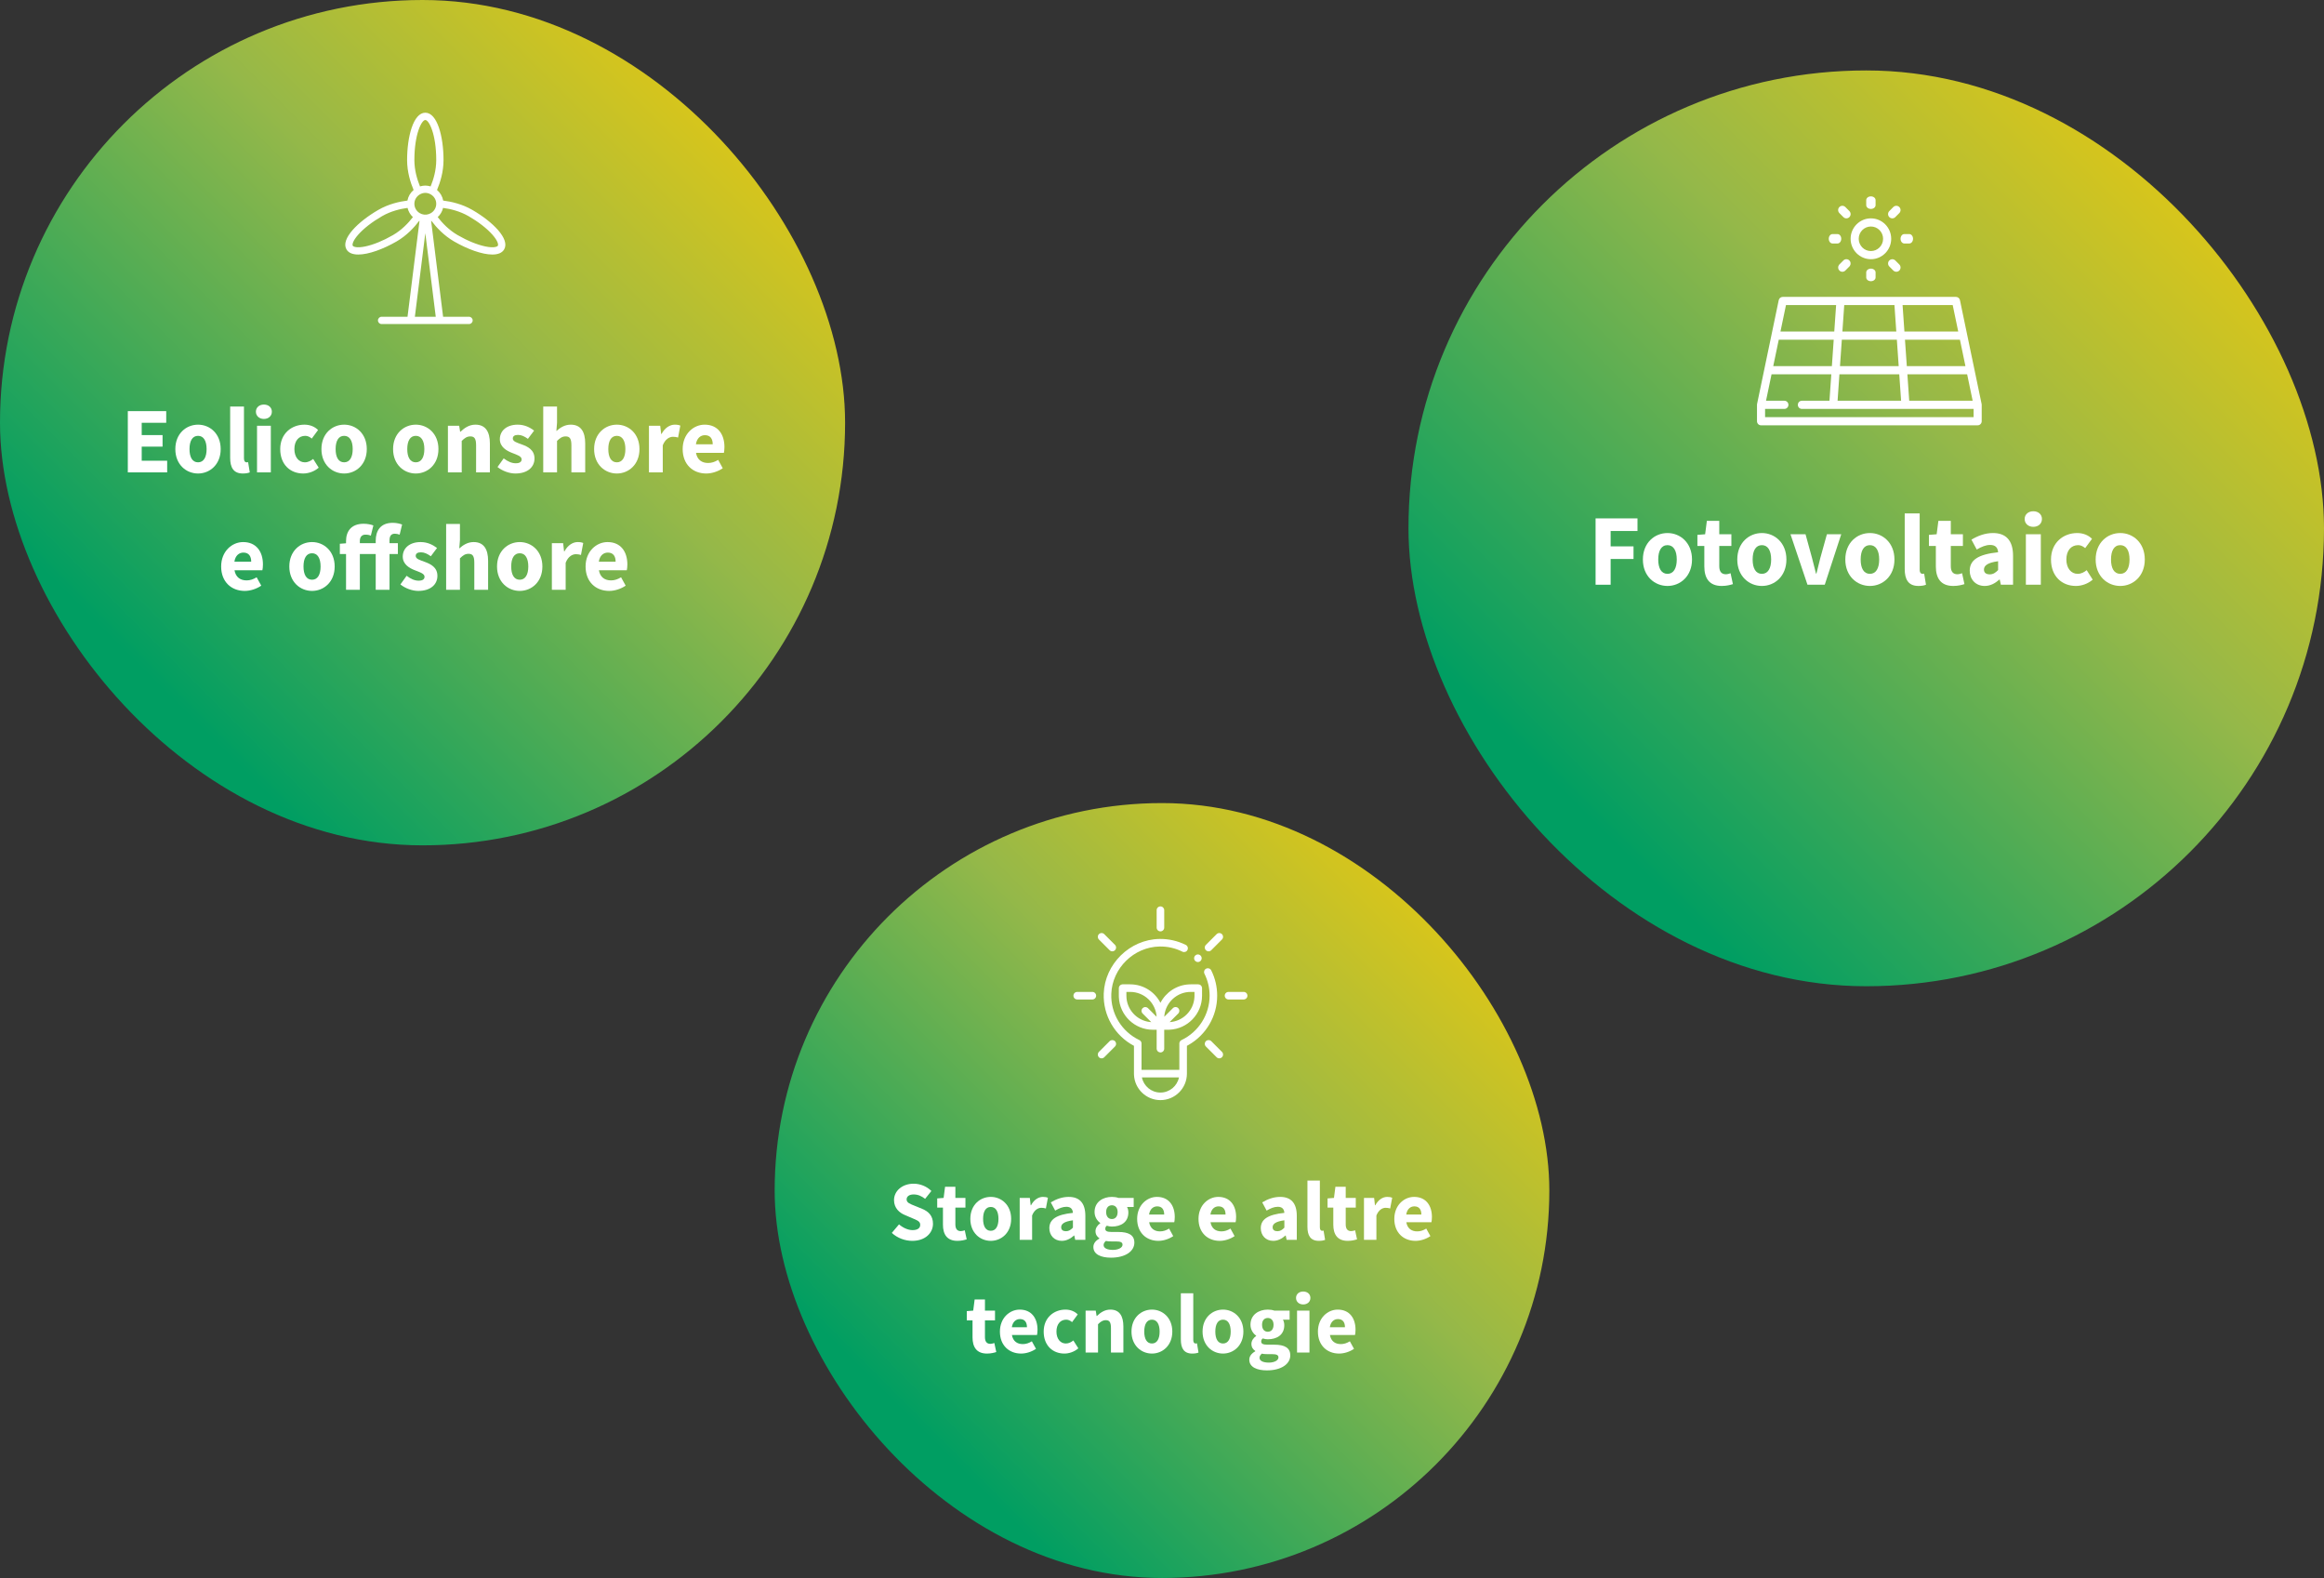 <?xml version="1.0" encoding="UTF-8"?>
<svg width="330px" height="224px" viewBox="0 0 330 224" version="1.1" xmlns="http://www.w3.org/2000/svg" xmlns:xlink="http://www.w3.org/1999/xlink">
    <rect x="0" y="0" width="330" height="224" fill="#333333" stroke="none"/>
    <title>chi_siamo_attività_rinnovabili_pallozzi_mobile</title>
    <defs>
        <linearGradient x1="18.83%" y1="81.136%" x2="100%" y2="0%" id="linearGradient-1">
            <stop stop-color="#009E62" offset="0%"></stop>
            <stop stop-color="#95B849" offset="50.215%"></stop>
            <stop stop-color="#FFCD00" offset="100%"></stop>
        </linearGradient>
        <linearGradient x1="0%" y1="50%" x2="100%" y2="50%" id="linearGradient-2">
            <stop stop-color="#009E62" offset="0%"></stop>
            <stop stop-color="#95B849" offset="50.215%"></stop>
            <stop stop-color="#FFCD00" offset="100%"></stop>
        </linearGradient>
        <linearGradient x1="0%" y1="50%" x2="100%" y2="50%" id="linearGradient-3">
            <stop stop-color="#FFFFFF" offset="0%"></stop>
            <stop stop-color="#FFFFFF" offset="50.215%"></stop>
            <stop stop-color="#FFFFFF" offset="100%"></stop>
        </linearGradient>
        <linearGradient x1="0%" y1="50%" x2="100%" y2="50%" id="linearGradient-4">
            <stop stop-color="#009E62" offset="0%"></stop>
            <stop stop-color="#95B849" offset="50.215%"></stop>
            <stop stop-color="#FFCD00" offset="100%"></stop>
        </linearGradient>
        <linearGradient x1="0%" y1="50%" x2="100%" y2="50%" id="linearGradient-5">
            <stop stop-color="#FFFFFF" offset="0%"></stop>
            <stop stop-color="#FFFFFF" offset="50.215%"></stop>
            <stop stop-color="#FFFFFF" offset="100%"></stop>
        </linearGradient>
        <linearGradient x1="0%" y1="50%" x2="100%" y2="50%" id="linearGradient-6">
            <stop stop-color="#009E62" offset="0%"></stop>
            <stop stop-color="#95B849" offset="50.215%"></stop>
            <stop stop-color="#FFCD00" offset="100%"></stop>
        </linearGradient>
        <linearGradient x1="0%" y1="50%" x2="100%" y2="50%" id="linearGradient-7">
            <stop stop-color="#FFFFFF" offset="0%"></stop>
            <stop stop-color="#FFFFFF" offset="50.215%"></stop>
            <stop stop-color="#FFFFFF" offset="100%"></stop>
        </linearGradient>
    </defs>
    <g id="chi_siamo_attività_rinnovabili_pallozzi_mobile" stroke="none" stroke-width="1" fill="none" fill-rule="evenodd">
        <g id="KSP3-Copy">
            <rect id="Rectangle-Copy-9" fill="url(#linearGradient-1)" x="0" y="0" width="120" height="120" rx="60"></rect>
            <g id="03_Icons/Sconto" transform="translate(49.026, 16)" fill="url(#linearGradient-3)">
                <path d="M18.036,13.795 C16.596,12.964 15.06,12.616 13.906,12.473 C13.798,11.888 13.488,11.356 13.03,10.968 C13.485,9.896 13.953,8.389 13.953,6.724 C13.953,3.383 13.065,0 11.367,0 C9.67,0 8.781,3.383 8.781,6.724 C8.781,8.389 9.25,9.896 9.704,10.968 C9.246,11.356 8.936,11.888 8.828,12.473 C7.674,12.616 6.138,12.964 4.698,13.795 C1.805,15.466 -0.68,17.926 0.169,19.397 C0.465,19.91 1.069,20.132 1.854,20.132 C3.315,20.132 5.402,19.361 7.285,18.274 C8.726,17.442 9.797,16.283 10.498,15.353 C10.513,15.358 10.526,15.367 10.541,15.372 L8.841,28.966 L5.16,28.966 C4.874,28.966 4.643,29.197 4.643,29.483 C4.643,29.769 4.874,30 5.16,30 L9.298,30 L13.436,30 L17.574,30 C17.86,30 18.091,29.769 18.091,29.483 C18.091,29.197 17.86,28.966 17.574,28.966 L13.893,28.966 L12.194,15.372 C12.209,15.367 12.222,15.359 12.236,15.354 C12.937,16.284 14.009,17.442 15.45,18.274 C17.334,19.362 19.42,20.132 20.881,20.132 C21.665,20.132 22.27,19.91 22.566,19.397 C23.415,17.926 20.93,15.466 18.036,13.795 Z M6.767,17.378 C5.378,18.181 3.976,18.752 2.818,18.989 C1.624,19.234 1.148,19.025 1.064,18.879 C0.98,18.734 1.036,18.219 1.846,17.305 C2.63,16.421 3.827,15.492 5.216,14.691 C6.465,13.97 7.81,13.651 8.847,13.513 C8.851,13.529 8.858,13.545 8.862,13.562 C8.882,13.64 8.907,13.717 8.934,13.792 C8.947,13.829 8.958,13.867 8.973,13.903 C9.013,14.002 9.059,14.097 9.111,14.189 C9.118,14.2 9.123,14.213 9.129,14.225 C9.189,14.327 9.257,14.424 9.33,14.517 C9.355,14.548 9.382,14.575 9.407,14.605 C9.46,14.666 9.514,14.726 9.574,14.783 C9.585,14.794 9.595,14.807 9.606,14.817 C8.968,15.649 8.018,16.656 6.767,17.378 Z M12.85,28.966 L9.884,28.966 L11.367,17.1 L12.85,28.966 Z M12.917,12.939 C12.917,13.076 12.898,13.21 12.863,13.338 C12.793,13.593 12.658,13.825 12.468,14.015 C12.373,14.109 12.265,14.193 12.145,14.263 L12.145,14.263 C11.966,14.368 11.769,14.434 11.558,14.461 L11.493,14.47 C11.41,14.482 11.324,14.482 11.241,14.47 L11.176,14.461 C10.965,14.435 10.768,14.368 10.589,14.263 C10.108,13.982 9.82,13.487 9.816,12.939 L9.816,12.939 C9.816,12.931 9.816,12.921 9.815,12.912 C9.822,12.363 10.115,11.869 10.603,11.59 C11.094,11.31 11.64,11.31 12.131,11.59 C12.618,11.869 12.912,12.362 12.918,12.912 C12.918,12.922 12.917,12.931 12.917,12.939 Z M12.121,10.462 C12.102,10.456 12.081,10.453 12.062,10.448 C12.003,10.431 11.943,10.419 11.884,10.406 C11.826,10.393 11.77,10.379 11.712,10.371 C11.638,10.361 11.564,10.358 11.489,10.354 C11.448,10.352 11.408,10.345 11.367,10.345 C11.326,10.345 11.285,10.352 11.244,10.354 C11.171,10.358 11.097,10.361 11.023,10.371 C10.965,10.379 10.907,10.393 10.85,10.406 C10.79,10.418 10.731,10.431 10.672,10.448 C10.653,10.453 10.633,10.456 10.613,10.462 C10.213,9.493 9.815,8.167 9.815,6.724 C9.815,3.043 10.84,1.034 11.367,1.034 C11.894,1.034 12.919,3.043 12.919,6.724 C12.919,8.167 12.521,9.493 12.121,10.462 Z M21.67,18.879 C21.586,19.025 21.11,19.234 19.916,18.989 C18.758,18.752 17.356,18.181 15.966,17.378 C14.716,16.656 13.766,15.649 13.127,14.817 C13.139,14.807 13.147,14.795 13.159,14.784 C13.219,14.726 13.274,14.665 13.328,14.603 C13.353,14.574 13.38,14.547 13.403,14.518 C13.476,14.425 13.544,14.328 13.604,14.226 C13.612,14.211 13.619,14.195 13.627,14.179 C13.676,14.091 13.721,14 13.76,13.906 C13.776,13.867 13.788,13.826 13.802,13.787 C13.828,13.714 13.852,13.64 13.871,13.564 C13.875,13.547 13.883,13.531 13.887,13.513 C14.925,13.652 16.27,13.97 17.519,14.691 C18.907,15.492 20.104,16.421 20.887,17.305 C21.697,18.219 21.753,18.734 21.67,18.879 Z" id="Eolico"></path>
            </g>
            <g id="Eolico-onshore-e-off" transform="translate(18.15, 57.429)" fill="#FFFFFF" fill-rule="nonzero">
                <polygon id="Path" points="0 9.627 5.587 9.627 5.587 7.973 1.973 7.973 1.973 5.973 4.933 5.973 4.933 4.333 1.973 4.333 1.973 2.587 5.453 2.587 5.453 0.933 0 0.933"></polygon>
                <path d="M6.747,6.32 C6.747,8.52 8.293,9.787 9.973,9.787 C11.64,9.787 13.187,8.52 13.187,6.32 C13.187,4.12 11.64,2.853 9.973,2.853 C8.293,2.853 6.747,4.12 6.747,6.32 Z M8.76,6.32 C8.76,5.173 9.16,4.44 9.973,4.44 C10.773,4.44 11.187,5.173 11.187,6.32 C11.187,7.467 10.773,8.2 9.973,8.2 C9.16,8.2 8.76,7.467 8.76,6.32 Z" id="Shape"></path>
                <path d="M14.533,7.573 C14.533,8.907 14.987,9.787 16.333,9.787 C16.773,9.787 17.107,9.72 17.32,9.627 L17.08,8.173 C16.973,8.2 16.92,8.2 16.84,8.2 C16.68,8.2 16.493,8.067 16.493,7.653 L16.493,0.28 L14.533,0.28 L14.533,7.573 Z" id="Path"></path>
                <path d="M19.32,2.04 C19.987,2.04 20.453,1.613 20.453,1.013 C20.453,0.413 19.987,0 19.32,0 C18.667,0 18.187,0.413 18.187,1.013 C18.187,1.613 18.667,2.04 19.32,2.04 Z M18.347,9.627 L20.307,9.627 L20.307,3.013 L18.347,3.013 L18.347,9.627 Z" id="Shape"></path>
                <path d="M21.64,6.32 C21.64,8.52 23.067,9.787 24.907,9.787 C25.627,9.787 26.467,9.52 27.107,8.96 L26.32,7.72 C26,7.973 25.613,8.2 25.133,8.2 C24.28,8.2 23.653,7.467 23.653,6.32 C23.653,5.173 24.253,4.44 25.2,4.44 C25.507,4.44 25.8,4.56 26.12,4.827 L27.013,3.613 C26.573,3.16 25.893,2.853 25.08,2.853 C23.253,2.853 21.64,4.12 21.64,6.32 Z" id="Path"></path>
                <path d="M27.493,6.32 C27.493,8.52 29.04,9.787 30.72,9.787 C32.387,9.787 33.933,8.52 33.933,6.32 C33.933,4.12 32.387,2.853 30.72,2.853 C29.04,2.853 27.493,4.12 27.493,6.32 Z M29.507,6.32 C29.507,5.173 29.907,4.44 30.72,4.44 C31.52,4.44 31.933,5.173 31.933,6.32 C31.933,7.467 31.52,8.2 30.72,8.2 C29.907,8.2 29.507,7.467 29.507,6.32 Z" id="Shape"></path>
                <path d="M37.667,6.32 C37.667,8.52 39.213,9.787 40.893,9.787 C42.56,9.787 44.107,8.52 44.107,6.32 C44.107,4.12 42.56,2.853 40.893,2.853 C39.213,2.853 37.667,4.12 37.667,6.32 Z M39.68,6.32 C39.68,5.173 40.08,4.44 40.893,4.44 C41.693,4.44 42.107,5.173 42.107,6.32 C42.107,7.467 41.693,8.2 40.893,8.2 C40.08,8.2 39.68,7.467 39.68,6.32 Z" id="Shape"></path>
                <path d="M45.453,9.627 L47.413,9.627 L47.413,5.16 C47.84,4.747 48.147,4.52 48.64,4.52 C49.2,4.52 49.453,4.813 49.453,5.773 L49.453,9.627 L51.413,9.627 L51.413,5.52 C51.413,3.867 50.8,2.853 49.36,2.853 C48.467,2.853 47.8,3.32 47.24,3.853 L47.187,3.853 L47.053,3.013 L45.453,3.013 L45.453,9.627 Z" id="Path"></path>
                <path d="M52.493,8.867 C53.16,9.413 54.16,9.787 55.027,9.787 C56.8,9.787 57.747,8.853 57.747,7.653 C57.747,6.44 56.8,5.973 55.96,5.667 C55.28,5.413 54.667,5.253 54.667,4.827 C54.667,4.493 54.907,4.307 55.413,4.307 C55.88,4.307 56.333,4.52 56.813,4.867 L57.693,3.693 C57.12,3.267 56.373,2.853 55.36,2.853 C53.827,2.853 52.827,3.693 52.827,4.92 C52.827,6.013 53.773,6.56 54.573,6.867 C55.253,7.133 55.92,7.333 55.92,7.773 C55.92,8.12 55.667,8.333 55.08,8.333 C54.52,8.333 53.973,8.093 53.373,7.64 L52.493,8.867 Z" id="Path"></path>
                <path d="M58.987,9.627 L60.947,9.627 L60.947,5.16 C61.373,4.747 61.68,4.52 62.173,4.52 C62.733,4.52 62.987,4.813 62.987,5.773 L62.987,9.627 L64.947,9.627 L64.947,5.52 C64.947,3.867 64.333,2.853 62.893,2.853 C62,2.853 61.347,3.32 60.853,3.76 L60.947,2.573 L60.947,0.28 L58.987,0.28 L58.987,9.627 Z" id="Path"></path>
                <path d="M66.213,6.32 C66.213,8.52 67.76,9.787 69.44,9.787 C71.107,9.787 72.653,8.52 72.653,6.32 C72.653,4.12 71.107,2.853 69.44,2.853 C67.76,2.853 66.213,4.12 66.213,6.32 Z M68.227,6.32 C68.227,5.173 68.627,4.44 69.44,4.44 C70.24,4.44 70.653,5.173 70.653,6.32 C70.653,7.467 70.24,8.2 69.44,8.2 C68.627,8.2 68.227,7.467 68.227,6.32 Z" id="Shape"></path>
                <path d="M74,9.627 L75.96,9.627 L75.96,5.787 C76.307,4.893 76.92,4.573 77.413,4.573 C77.693,4.573 77.893,4.613 78.133,4.68 L78.453,2.987 C78.267,2.907 78.04,2.853 77.667,2.853 C76.987,2.853 76.267,3.28 75.787,4.173 L75.733,4.173 L75.6,3.013 L74,3.013 L74,9.627 Z" id="Path"></path>
                <path d="M78.787,6.32 C78.787,8.507 80.24,9.787 82.133,9.787 C82.92,9.787 83.8,9.507 84.48,9.04 L83.827,7.853 C83.347,8.147 82.893,8.293 82.4,8.293 C81.52,8.293 80.853,7.853 80.68,6.853 L84.64,6.853 C84.68,6.693 84.72,6.373 84.72,6.027 C84.72,4.227 83.787,2.853 81.907,2.853 C80.32,2.853 78.787,4.173 78.787,6.32 Z M80.667,5.64 C80.8,4.76 81.333,4.347 81.947,4.347 C82.733,4.347 83.053,4.88 83.053,5.64 L80.667,5.64 Z" id="Shape"></path>
                <path d="M13.253,22.987 C13.253,25.173 14.707,26.453 16.6,26.453 C17.387,26.453 18.267,26.173 18.947,25.707 L18.293,24.52 C17.813,24.813 17.36,24.96 16.867,24.96 C15.987,24.96 15.32,24.52 15.147,23.52 L19.107,23.52 C19.147,23.36 19.187,23.04 19.187,22.693 C19.187,20.893 18.253,19.52 16.373,19.52 C14.787,19.52 13.253,20.84 13.253,22.987 Z M15.133,22.307 C15.267,21.427 15.8,21.013 16.413,21.013 C17.2,21.013 17.52,21.547 17.52,22.307 L15.133,22.307 Z" id="Shape"></path>
                <path d="M22.933,22.987 C22.933,25.187 24.48,26.453 26.16,26.453 C27.827,26.453 29.373,25.187 29.373,22.987 C29.373,20.787 27.827,19.52 26.16,19.52 C24.48,19.52 22.933,20.787 22.933,22.987 Z M24.947,22.987 C24.947,21.84 25.347,21.107 26.16,21.107 C26.96,21.107 27.373,21.84 27.373,22.987 C27.373,24.133 26.96,24.867 26.16,24.867 C25.347,24.867 24.947,24.133 24.947,22.987 Z" id="Shape"></path>
                <path d="M38.947,17.027 C38.653,16.92 38.187,16.787 37.627,16.787 C35.853,16.787 35.2,17.933 35.2,19.333 L35.2,19.68 L32.947,19.68 L32.947,19.373 C32.947,18.747 33.28,18.467 33.733,18.467 C34.093,18.467 34.293,18.52 34.507,18.613 L34.867,17.16 C34.56,17.04 34.053,16.92 33.493,16.92 C31.693,16.92 30.987,18.027 30.987,19.387 L30.987,19.693 L30.107,19.76 L30.107,21.213 L30.987,21.213 L30.987,26.293 L32.947,26.293 L32.947,21.213 L35.2,21.213 L35.2,26.293 L37.16,26.293 L37.16,21.213 L38.347,21.213 L38.347,19.68 L37.16,19.68 L37.16,19.28 C37.16,18.6 37.44,18.333 37.92,18.333 C38.133,18.333 38.373,18.387 38.6,18.467 L38.947,17.027 Z" id="Path"></path>
                <path d="M38.707,25.533 C39.373,26.08 40.373,26.453 41.24,26.453 C43.013,26.453 43.96,25.52 43.96,24.32 C43.96,23.107 43.013,22.64 42.173,22.333 C41.493,22.08 40.88,21.92 40.88,21.493 C40.88,21.16 41.12,20.973 41.627,20.973 C42.093,20.973 42.547,21.187 43.027,21.533 L43.907,20.36 C43.333,19.933 42.587,19.52 41.573,19.52 C40.04,19.52 39.04,20.36 39.04,21.587 C39.04,22.68 39.987,23.227 40.787,23.533 C41.467,23.8 42.133,24 42.133,24.44 C42.133,24.787 41.88,25 41.293,25 C40.733,25 40.187,24.76 39.587,24.307 L38.707,25.533 Z" id="Path"></path>
                <path d="M45.2,26.293 L47.16,26.293 L47.16,21.827 C47.587,21.413 47.893,21.187 48.387,21.187 C48.947,21.187 49.2,21.48 49.2,22.44 L49.2,26.293 L51.16,26.293 L51.16,22.187 C51.16,20.533 50.547,19.52 49.107,19.52 C48.213,19.52 47.56,19.987 47.067,20.427 L47.16,19.24 L47.16,16.947 L45.2,16.947 L45.2,26.293 Z" id="Path"></path>
                <path d="M52.427,22.987 C52.427,25.187 53.973,26.453 55.653,26.453 C57.32,26.453 58.867,25.187 58.867,22.987 C58.867,20.787 57.32,19.52 55.653,19.52 C53.973,19.52 52.427,20.787 52.427,22.987 Z M54.44,22.987 C54.44,21.84 54.84,21.107 55.653,21.107 C56.453,21.107 56.867,21.84 56.867,22.987 C56.867,24.133 56.453,24.867 55.653,24.867 C54.84,24.867 54.44,24.133 54.44,22.987 Z" id="Shape"></path>
                <path d="M60.213,26.293 L62.173,26.293 L62.173,22.453 C62.52,21.56 63.133,21.24 63.627,21.24 C63.907,21.24 64.107,21.28 64.347,21.347 L64.667,19.653 C64.48,19.573 64.253,19.52 63.88,19.52 C63.2,19.52 62.48,19.947 62,20.84 L61.947,20.84 L61.813,19.68 L60.213,19.68 L60.213,26.293 Z" id="Path"></path>
                <path d="M65,22.987 C65,25.173 66.453,26.453 68.347,26.453 C69.133,26.453 70.013,26.173 70.693,25.707 L70.04,24.52 C69.56,24.813 69.107,24.96 68.613,24.96 C67.733,24.96 67.067,24.52 66.893,23.52 L70.853,23.52 C70.893,23.36 70.933,23.04 70.933,22.693 C70.933,20.893 70,19.52 68.12,19.52 C66.533,19.52 65,20.84 65,22.987 Z M66.88,22.307 C67.013,21.427 67.547,21.013 68.16,21.013 C68.947,21.013 69.267,21.547 69.267,22.307 L66.88,22.307 Z" id="Shape"></path>
            </g>
        </g>
        <g id="KSP1-Copy" transform="translate(200, 10)">
            <rect id="Rectangle-Copy-9" fill="url(#linearGradient-1)" x="0" y="0" width="130" height="130" rx="65"></rect>
            <g id="Fotovoltaico" transform="translate(26.567, 62.576)" fill="#FFFFFF" fill-rule="nonzero">
                <polygon id="Path" points="0 10.429 2.138 10.429 2.138 6.774 5.388 6.774 5.388 4.983 2.138 4.983 2.138 2.802 5.951 2.802 5.951 1.011 0 1.011"></polygon>
                <path d="M6.717,6.847 C6.717,9.23 8.392,10.602 10.212,10.602 C12.018,10.602 13.693,9.23 13.693,6.847 C13.693,4.463 12.018,3.091 10.212,3.091 C8.392,3.091 6.717,4.463 6.717,6.847 Z M8.898,6.847 C8.898,5.604 9.331,4.81 10.212,4.81 C11.079,4.81 11.527,5.604 11.527,6.847 C11.527,8.089 11.079,8.883 10.212,8.883 C9.331,8.883 8.898,8.089 8.898,6.847 Z" id="Shape"></path>
                <path d="M15.441,7.829 C15.441,9.49 16.134,10.602 17.911,10.602 C18.604,10.602 19.124,10.458 19.5,10.342 L19.168,8.797 C18.98,8.869 18.72,8.941 18.489,8.941 C17.926,8.941 17.564,8.609 17.564,7.8 L17.564,4.926 L19.283,4.926 L19.283,3.264 L17.564,3.264 L17.564,1.358 L15.802,1.358 L15.557,3.264 L14.459,3.351 L14.459,4.926 L15.441,4.926 L15.441,7.829 Z" id="Path"></path>
                <path d="M20.121,6.847 C20.121,9.23 21.797,10.602 23.617,10.602 C25.422,10.602 27.098,9.23 27.098,6.847 C27.098,4.463 25.422,3.091 23.617,3.091 C21.797,3.091 20.121,4.463 20.121,6.847 Z M22.302,6.847 C22.302,5.604 22.736,4.81 23.617,4.81 C24.483,4.81 24.931,5.604 24.931,6.847 C24.931,8.089 24.483,8.883 23.617,8.883 C22.736,8.883 22.302,8.089 22.302,6.847 Z" id="Shape"></path>
                <path d="M30.088,10.429 L32.543,10.429 L34.883,3.264 L32.847,3.264 L31.908,6.644 C31.72,7.352 31.532,8.103 31.359,8.854 L31.301,8.854 C31.113,8.103 30.926,7.352 30.738,6.644 L29.813,3.264 L27.676,3.264 L30.088,10.429 Z" id="Path"></path>
                <path d="M35.461,6.847 C35.461,9.23 37.137,10.602 38.957,10.602 C40.762,10.602 42.438,9.23 42.438,6.847 C42.438,4.463 40.762,3.091 38.957,3.091 C37.137,3.091 35.461,4.463 35.461,6.847 Z M37.642,6.847 C37.642,5.604 38.076,4.81 38.957,4.81 C39.823,4.81 40.271,5.604 40.271,6.847 C40.271,8.089 39.823,8.883 38.957,8.883 C38.076,8.883 37.642,8.089 37.642,6.847 Z" id="Shape"></path>
                <path d="M43.897,8.204 C43.897,9.649 44.388,10.602 45.847,10.602 C46.323,10.602 46.684,10.53 46.916,10.429 L46.656,8.854 C46.54,8.883 46.482,8.883 46.396,8.883 C46.222,8.883 46.02,8.739 46.02,8.291 L46.02,0.303 L43.897,0.303 L43.897,8.204 Z" id="Path"></path>
                <path d="M48.317,7.829 C48.317,9.49 49.01,10.602 50.787,10.602 C51.48,10.602 52,10.458 52.376,10.342 L52.043,8.797 C51.856,8.869 51.596,8.941 51.364,8.941 C50.801,8.941 50.44,8.609 50.44,7.8 L50.44,4.926 L52.159,4.926 L52.159,3.264 L50.44,3.264 L50.44,1.358 L48.678,1.358 L48.432,3.264 L47.334,3.351 L47.334,4.926 L48.317,4.926 L48.317,7.829 Z" id="Path"></path>
                <path d="M53.127,8.436 C53.127,9.649 53.95,10.602 55.25,10.602 C56.059,10.602 56.738,10.227 57.344,9.692 L57.388,9.692 L57.547,10.429 L59.28,10.429 L59.28,6.327 C59.28,4.131 58.269,3.091 56.434,3.091 C55.308,3.091 54.282,3.481 53.372,4.03 L54.123,5.431 C54.817,5.027 55.423,4.781 56.03,4.781 C56.796,4.781 57.113,5.186 57.157,5.821 C54.326,6.11 53.127,6.933 53.127,8.436 Z M55.149,8.277 C55.149,7.728 55.64,7.294 57.157,7.092 L57.157,8.349 C56.781,8.724 56.463,8.956 55.972,8.956 C55.467,8.956 55.149,8.739 55.149,8.277 Z" id="Shape"></path>
                <path d="M62.154,2.21 C62.877,2.21 63.382,1.748 63.382,1.098 C63.382,0.448 62.877,0 62.154,0 C61.447,0 60.927,0.448 60.927,1.098 C60.927,1.748 61.447,2.21 62.154,2.21 Z M61.1,10.429 L63.223,10.429 L63.223,3.264 L61.1,3.264 L61.1,10.429 Z" id="Shape"></path>
                <path d="M64.668,6.847 C64.668,9.23 66.213,10.602 68.207,10.602 C68.987,10.602 69.897,10.313 70.59,9.707 L69.738,8.363 C69.391,8.638 68.972,8.883 68.452,8.883 C67.528,8.883 66.849,8.089 66.849,6.847 C66.849,5.604 67.499,4.81 68.524,4.81 C68.857,4.81 69.174,4.94 69.521,5.229 L70.489,3.914 C70.012,3.423 69.276,3.091 68.394,3.091 C66.416,3.091 64.668,4.463 64.668,6.847 Z" id="Path"></path>
                <path d="M71.009,6.847 C71.009,9.23 72.684,10.602 74.504,10.602 C76.31,10.602 77.986,9.23 77.986,6.847 C77.986,4.463 76.31,3.091 74.504,3.091 C72.684,3.091 71.009,4.463 71.009,6.847 Z M73.19,6.847 C73.19,5.604 73.623,4.81 74.504,4.81 C75.371,4.81 75.819,5.604 75.819,6.847 C75.819,8.089 75.371,8.883 74.504,8.883 C73.623,8.883 73.19,8.089 73.19,6.847 Z" id="Shape"></path>
            </g>
            <g id="03_Icons/Rate" transform="translate(49.486, 17.875)" fill="url(#linearGradient-5)">
                <path d="M31.908,29.565 C31.907,29.555 31.907,29.544 31.906,29.534 C31.904,29.514 31.901,29.494 31.897,29.474 L30.873,24.564 C30.872,24.563 30.872,24.561 30.872,24.559 L29.847,19.651 C29.847,19.649 29.847,19.647 29.846,19.646 L28.821,14.733 C28.765,14.464 28.53,14.272 28.258,14.272 L3.651,14.272 C3.379,14.272 3.144,14.464 3.088,14.733 L2.063,19.645 C2.062,19.647 2.062,19.649 2.062,19.651 L1.037,24.56 C1.037,24.561 1.037,24.562 1.037,24.564 L0.012,29.472 C0.008,29.493 0.005,29.514 0.003,29.536 C0.002,29.541 0.002,29.546 0.002,29.551 C0.001,29.564 0,29.578 0,29.592 L0,31.92 C0,32.24 0.257,32.5 0.575,32.5 L31.334,32.5 C31.652,32.5 31.909,32.24 31.909,31.92 L31.909,29.603 L31.909,29.592 C31.909,29.583 31.908,29.574 31.908,29.565 Z M30.625,29.012 L21.617,29.012 L21.356,25.259 L29.842,25.259 L30.625,29.012 Z M28.817,20.346 L29.6,24.099 L21.276,24.099 L21.014,20.346 L28.817,20.346 Z M27.792,15.432 L28.575,19.185 L20.934,19.185 L20.673,15.432 L27.792,15.432 Z M12.389,15.432 L19.519,15.432 L19.781,19.185 L12.128,19.185 L12.389,15.432 Z M12.048,20.346 L19.861,20.346 L20.122,24.099 L11.787,24.099 L12.048,20.346 Z M11.706,25.259 L20.203,25.259 L20.464,29.012 L11.445,29.012 L11.706,25.259 Z M4.117,15.432 L11.236,15.432 L10.975,19.185 L3.334,19.185 L4.117,15.432 Z M3.092,20.346 L10.895,20.346 L10.634,24.099 L2.309,24.099 L3.092,20.346 Z M17.115,31.34 C17.113,31.34 17.11,31.339 17.108,31.339 L14.801,31.339 C14.799,31.339 14.797,31.34 14.794,31.34 L1.15,31.34 L1.15,30.173 L3.89,30.173 C4.208,30.173 4.465,29.913 4.465,29.592 C4.465,29.272 4.208,29.012 3.89,29.012 L1.284,29.012 L2.067,25.259 L10.553,25.259 L10.292,29.012 L6.377,29.012 L6.377,29.012 C6.059,29.012 5.802,29.272 5.802,29.592 C5.802,29.913 6.06,30.173 6.377,30.173 L6.377,30.173 L10.828,30.173 C10.828,30.173 10.828,30.173 10.829,30.173 C10.829,30.173 10.829,30.173 10.829,30.173 L21.08,30.173 C21.08,30.173 21.08,30.173 21.08,30.173 C21.081,30.173 21.081,30.173 21.082,30.173 L30.759,30.173 L30.759,31.34 L17.115,31.34 L17.115,31.34 Z M16.176,10.258 C16.543,10.258 16.841,10.497 16.841,10.793 L16.841,10.793 L16.841,11.507 C16.841,11.803 16.543,12.042 16.176,12.042 C15.809,12.042 15.511,11.803 15.511,11.507 L15.511,11.507 L15.511,10.793 C15.511,10.497 15.809,10.258 16.176,10.258 Z M13.119,9.097 C13.328,9.308 13.351,9.634 13.189,9.87 L13.119,9.954 L12.55,10.526 C12.433,10.645 12.279,10.704 12.125,10.704 C11.971,10.704 11.817,10.645 11.699,10.526 C11.49,10.316 11.467,9.99 11.629,9.754 L11.699,9.67 L12.268,9.097 C12.503,8.861 12.884,8.861 13.119,9.097 Z M19.558,9.027 L19.641,9.097 L20.21,9.67 C20.445,9.906 20.445,10.29 20.21,10.527 C20.093,10.645 19.938,10.704 19.784,10.704 C19.661,10.704 19.538,10.666 19.433,10.59 L19.359,10.527 L18.79,9.954 C18.555,9.717 18.555,9.334 18.79,9.097 C18.999,8.887 19.323,8.864 19.558,9.027 Z M16.176,3.122 C17.765,3.122 19.057,4.422 19.057,6.021 C19.057,7.619 17.765,8.92 16.176,8.92 C14.588,8.92 13.295,7.62 13.295,6.021 C13.295,4.422 14.588,3.122 16.176,3.122 Z M16.176,4.279 C15.222,4.279 14.445,5.06 14.445,6.021 C14.445,6.981 15.222,7.763 16.176,7.763 C17.131,7.763 17.907,6.982 17.907,6.021 C17.907,5.06 17.131,4.279 16.176,4.279 Z M11.435,5.352 C11.728,5.352 11.966,5.652 11.966,6.021 C11.966,6.39 11.728,6.69 11.435,6.69 L11.435,6.69 L10.724,6.69 C10.431,6.69 10.193,6.39 10.193,6.021 C10.193,5.652 10.431,5.352 10.724,5.352 L10.724,5.352 Z M16.176,0 C15.809,0 15.511,0.239 15.511,0.535 L15.511,1.249 C15.511,1.545 15.809,1.784 16.176,1.784 C16.543,1.784 16.841,1.545 16.841,1.249 L16.841,0.535 C16.841,0.239 16.543,0 16.176,0 Z M13.119,2.088 L12.55,1.515 C12.315,1.279 11.934,1.279 11.699,1.515 C11.464,1.752 11.464,2.135 11.699,2.372 L12.268,2.945 C12.386,3.063 12.54,3.122 12.694,3.122 C12.848,3.122 13.002,3.063 13.119,2.945 C13.354,2.708 13.354,2.324 13.119,2.088 Z M21.628,5.352 L20.918,5.352 C20.624,5.352 20.386,5.652 20.386,6.021 C20.386,6.39 20.624,6.69 20.918,6.69 L21.628,6.69 C21.921,6.69 22.159,6.39 22.159,6.021 C22.159,5.652 21.921,5.352 21.628,5.352 Z M20.21,1.515 C19.975,1.279 19.594,1.279 19.359,1.515 L18.79,2.088 C18.555,2.324 18.555,2.708 18.79,2.945 C18.907,3.063 19.061,3.122 19.215,3.122 C19.369,3.122 19.524,3.063 19.641,2.945 L20.21,2.372 C20.445,2.135 20.445,1.752 20.21,1.515 Z" id="Pannello"></path>
            </g>
        </g>
        <g id="KSP2-Copy" transform="translate(110, 114)">
            <rect id="Rectangle-Copy-9" fill="url(#linearGradient-1)" x="0" y="0" width="110" height="110" rx="55"></rect>
            <g id="Storage-e-altre-tecn" transform="translate(16.636, 53.588)" fill="#FFFFFF" fill-rule="nonzero">
                <path d="M0,7.428 C0.804,8.172 1.884,8.556 2.904,8.556 C4.764,8.556 5.844,7.428 5.844,6.132 C5.844,5.028 5.244,4.392 4.296,4.008 L3.3,3.6 C2.616,3.324 2.1,3.156 2.1,2.676 C2.1,2.232 2.496,1.968 3.096,1.968 C3.72,1.968 4.212,2.196 4.728,2.592 L5.616,1.476 C4.944,0.804 3.996,0.444 3.096,0.444 C1.476,0.444 0.312,1.476 0.312,2.772 C0.312,3.912 1.08,4.584 1.896,4.908 L2.904,5.34 C3.588,5.628 4.032,5.784 4.032,6.276 C4.032,6.744 3.672,7.032 2.94,7.032 C2.292,7.032 1.572,6.696 1.02,6.216 L0,7.428 Z" id="Path"></path>
                <path d="M7.26,6.252 C7.26,7.632 7.836,8.556 9.312,8.556 C9.888,8.556 10.32,8.436 10.632,8.34 L10.356,7.056 C10.2,7.116 9.984,7.176 9.792,7.176 C9.324,7.176 9.024,6.9 9.024,6.228 L9.024,3.84 L10.452,3.84 L10.452,2.46 L9.024,2.46 L9.024,0.876 L7.56,0.876 L7.356,2.46 L6.444,2.532 L6.444,3.84 L7.26,3.84 L7.26,6.252 Z" id="Path"></path>
                <path d="M11.148,5.436 C11.148,7.416 12.54,8.556 14.052,8.556 C15.552,8.556 16.944,7.416 16.944,5.436 C16.944,3.456 15.552,2.316 14.052,2.316 C12.54,2.316 11.148,3.456 11.148,5.436 Z M12.96,5.436 C12.96,4.404 13.32,3.744 14.052,3.744 C14.772,3.744 15.144,4.404 15.144,5.436 C15.144,6.468 14.772,7.128 14.052,7.128 C13.32,7.128 12.96,6.468 12.96,5.436 Z" id="Shape"></path>
                <path d="M18.156,8.412 L19.92,8.412 L19.92,4.956 C20.232,4.152 20.784,3.864 21.228,3.864 C21.48,3.864 21.66,3.9 21.876,3.96 L22.164,2.436 C21.996,2.364 21.792,2.316 21.456,2.316 C20.844,2.316 20.196,2.7 19.764,3.504 L19.716,3.504 L19.596,2.46 L18.156,2.46 L18.156,8.412 Z" id="Path"></path>
                <path d="M22.368,6.756 C22.368,7.764 23.052,8.556 24.132,8.556 C24.804,8.556 25.368,8.244 25.872,7.8 L25.908,7.8 L26.04,8.412 L27.48,8.412 L27.48,5.004 C27.48,3.18 26.64,2.316 25.116,2.316 C24.18,2.316 23.328,2.64 22.572,3.096 L23.196,4.26 C23.772,3.924 24.276,3.72 24.78,3.72 C25.416,3.72 25.68,4.056 25.716,4.584 C23.364,4.824 22.368,5.508 22.368,6.756 Z M24.048,6.624 C24.048,6.168 24.456,5.808 25.716,5.64 L25.716,6.684 C25.404,6.996 25.14,7.188 24.732,7.188 C24.312,7.188 24.048,7.008 24.048,6.624 Z" id="Shape"></path>
                <path d="M30.072,9.156 C30.072,8.94 30.18,8.76 30.396,8.568 C30.588,8.616 30.828,8.64 31.236,8.64 L31.848,8.64 C32.436,8.64 32.76,8.736 32.76,9.108 C32.76,9.516 32.184,9.84 31.392,9.84 C30.6,9.84 30.072,9.6 30.072,9.156 Z M28.62,9.432 C28.62,10.488 29.724,10.944 31.116,10.944 C33.156,10.944 34.44,10.044 34.44,8.808 C34.44,7.74 33.636,7.296 32.172,7.296 L31.212,7.296 C30.552,7.296 30.312,7.152 30.312,6.852 C30.312,6.648 30.372,6.54 30.528,6.408 C30.792,6.492 31.032,6.528 31.248,6.528 C32.556,6.528 33.588,5.892 33.588,4.524 C33.588,4.212 33.504,3.924 33.396,3.744 L34.344,3.744 L34.344,2.46 L32.172,2.46 C31.908,2.364 31.584,2.316 31.248,2.316 C29.964,2.316 28.788,3.036 28.788,4.464 C28.788,5.16 29.172,5.724 29.592,6.012 L29.592,6.06 C29.208,6.324 28.92,6.744 28.92,7.176 C28.92,7.668 29.16,7.98 29.472,8.184 L29.472,8.232 C28.92,8.544 28.62,8.94 28.62,9.432 Z M31.248,5.46 C30.78,5.46 30.432,5.124 30.432,4.464 C30.432,3.828 30.78,3.504 31.248,3.504 C31.716,3.504 32.064,3.84 32.064,4.464 C32.064,5.124 31.716,5.46 31.248,5.46 Z" id="Shape"></path>
                <path d="M34.836,5.436 C34.836,7.404 36.144,8.556 37.848,8.556 C38.556,8.556 39.348,8.304 39.96,7.884 L39.372,6.816 C38.94,7.08 38.532,7.212 38.088,7.212 C37.296,7.212 36.696,6.816 36.54,5.916 L40.104,5.916 C40.14,5.772 40.176,5.484 40.176,5.172 C40.176,3.552 39.336,2.316 37.644,2.316 C36.216,2.316 34.836,3.504 34.836,5.436 Z M36.528,4.824 C36.648,4.032 37.128,3.66 37.68,3.66 C38.388,3.66 38.676,4.14 38.676,4.824 L36.528,4.824 Z" id="Shape"></path>
                <path d="M43.548,5.436 C43.548,7.404 44.856,8.556 46.56,8.556 C47.268,8.556 48.06,8.304 48.672,7.884 L48.084,6.816 C47.652,7.08 47.244,7.212 46.8,7.212 C46.008,7.212 45.408,6.816 45.252,5.916 L48.816,5.916 C48.852,5.772 48.888,5.484 48.888,5.172 C48.888,3.552 48.048,2.316 46.356,2.316 C44.928,2.316 43.548,3.504 43.548,5.436 Z M45.24,4.824 C45.36,4.032 45.84,3.66 46.392,3.66 C47.1,3.66 47.388,4.14 47.388,4.824 L45.24,4.824 Z" id="Shape"></path>
                <path d="M52.392,6.756 C52.392,7.764 53.076,8.556 54.156,8.556 C54.828,8.556 55.392,8.244 55.896,7.8 L55.932,7.8 L56.064,8.412 L57.504,8.412 L57.504,5.004 C57.504,3.18 56.664,2.316 55.14,2.316 C54.204,2.316 53.352,2.64 52.596,3.096 L53.22,4.26 C53.796,3.924 54.3,3.72 54.804,3.72 C55.44,3.72 55.704,4.056 55.74,4.584 C53.388,4.824 52.392,5.508 52.392,6.756 Z M54.072,6.624 C54.072,6.168 54.48,5.808 55.74,5.64 L55.74,6.684 C55.428,6.996 55.164,7.188 54.756,7.188 C54.336,7.188 54.072,7.008 54.072,6.624 Z" id="Shape"></path>
                <path d="M59.016,6.564 C59.016,7.764 59.424,8.556 60.636,8.556 C61.032,8.556 61.332,8.496 61.524,8.412 L61.308,7.104 C61.212,7.128 61.164,7.128 61.092,7.128 C60.948,7.128 60.78,7.008 60.78,6.636 L60.78,0 L59.016,0 L59.016,6.564 Z" id="Path"></path>
                <path d="M62.688,6.252 C62.688,7.632 63.264,8.556 64.74,8.556 C65.316,8.556 65.748,8.436 66.06,8.34 L65.784,7.056 C65.628,7.116 65.412,7.176 65.22,7.176 C64.752,7.176 64.452,6.9 64.452,6.228 L64.452,3.84 L65.88,3.84 L65.88,2.46 L64.452,2.46 L64.452,0.876 L62.988,0.876 L62.784,2.46 L61.872,2.532 L61.872,3.84 L62.688,3.84 L62.688,6.252 Z" id="Path"></path>
                <path d="M67.044,8.412 L68.808,8.412 L68.808,4.956 C69.12,4.152 69.672,3.864 70.116,3.864 C70.368,3.864 70.548,3.9 70.764,3.96 L71.052,2.436 C70.884,2.364 70.68,2.316 70.344,2.316 C69.732,2.316 69.084,2.7 68.652,3.504 L68.604,3.504 L68.484,2.46 L67.044,2.46 L67.044,8.412 Z" id="Path"></path>
                <path d="M71.352,5.436 C71.352,7.404 72.66,8.556 74.364,8.556 C75.072,8.556 75.864,8.304 76.476,7.884 L75.888,6.816 C75.456,7.08 75.048,7.212 74.604,7.212 C73.812,7.212 73.212,6.816 73.056,5.916 L76.62,5.916 C76.656,5.772 76.692,5.484 76.692,5.172 C76.692,3.552 75.852,2.316 74.16,2.316 C72.732,2.316 71.352,3.504 71.352,5.436 Z M73.044,4.824 C73.164,4.032 73.644,3.66 74.196,3.66 C74.904,3.66 75.192,4.14 75.192,4.824 L73.044,4.824 Z" id="Shape"></path>
                <path d="M11.46,22.252 C11.46,23.632 12.036,24.556 13.512,24.556 C14.088,24.556 14.52,24.436 14.832,24.34 L14.556,23.056 C14.4,23.116 14.184,23.176 13.992,23.176 C13.524,23.176 13.224,22.9 13.224,22.228 L13.224,19.84 L14.652,19.84 L14.652,18.46 L13.224,18.46 L13.224,16.876 L11.76,16.876 L11.556,18.46 L10.644,18.532 L10.644,19.84 L11.46,19.84 L11.46,22.252 Z" id="Path"></path>
                <path d="M15.348,21.436 C15.348,23.404 16.656,24.556 18.36,24.556 C19.068,24.556 19.86,24.304 20.472,23.884 L19.884,22.816 C19.452,23.08 19.044,23.212 18.6,23.212 C17.808,23.212 17.208,22.816 17.052,21.916 L20.616,21.916 C20.652,21.772 20.688,21.484 20.688,21.172 C20.688,19.552 19.848,18.316 18.156,18.316 C16.728,18.316 15.348,19.504 15.348,21.436 Z M17.04,20.824 C17.16,20.032 17.64,19.66 18.192,19.66 C18.9,19.66 19.188,20.14 19.188,20.824 L17.04,20.824 Z" id="Shape"></path>
                <path d="M21.564,21.436 C21.564,23.416 22.848,24.556 24.504,24.556 C25.152,24.556 25.908,24.316 26.484,23.812 L25.776,22.696 C25.488,22.924 25.14,23.128 24.708,23.128 C23.94,23.128 23.376,22.468 23.376,21.436 C23.376,20.404 23.916,19.744 24.768,19.744 C25.044,19.744 25.308,19.852 25.596,20.092 L26.4,19 C26.004,18.592 25.392,18.316 24.66,18.316 C23.016,18.316 21.564,19.456 21.564,21.436 Z" id="Path"></path>
                <path d="M27.516,24.412 L29.28,24.412 L29.28,20.392 C29.664,20.02 29.94,19.816 30.384,19.816 C30.888,19.816 31.116,20.08 31.116,20.944 L31.116,24.412 L32.88,24.412 L32.88,20.716 C32.88,19.228 32.328,18.316 31.032,18.316 C30.228,18.316 29.628,18.736 29.124,19.216 L29.076,19.216 L28.956,18.46 L27.516,18.46 L27.516,24.412 Z" id="Path"></path>
                <path d="M34.032,21.436 C34.032,23.416 35.424,24.556 36.936,24.556 C38.436,24.556 39.828,23.416 39.828,21.436 C39.828,19.456 38.436,18.316 36.936,18.316 C35.424,18.316 34.032,19.456 34.032,21.436 Z M35.844,21.436 C35.844,20.404 36.204,19.744 36.936,19.744 C37.656,19.744 38.028,20.404 38.028,21.436 C38.028,22.468 37.656,23.128 36.936,23.128 C36.204,23.128 35.844,22.468 35.844,21.436 Z" id="Shape"></path>
                <path d="M41.04,22.564 C41.04,23.764 41.448,24.556 42.66,24.556 C43.056,24.556 43.356,24.496 43.548,24.412 L43.332,23.104 C43.236,23.128 43.188,23.128 43.116,23.128 C42.972,23.128 42.804,23.008 42.804,22.636 L42.804,16 L41.04,16 L41.04,22.564 Z" id="Path"></path>
                <path d="M44.124,21.436 C44.124,23.416 45.516,24.556 47.028,24.556 C48.528,24.556 49.92,23.416 49.92,21.436 C49.92,19.456 48.528,18.316 47.028,18.316 C45.516,18.316 44.124,19.456 44.124,21.436 Z M45.936,21.436 C45.936,20.404 46.296,19.744 47.028,19.744 C47.748,19.744 48.12,20.404 48.12,21.436 C48.12,22.468 47.748,23.128 47.028,23.128 C46.296,23.128 45.936,22.468 45.936,21.436 Z" id="Shape"></path>
                <path d="M52.212,25.156 C52.212,24.94 52.32,24.76 52.536,24.568 C52.728,24.616 52.968,24.64 53.376,24.64 L53.988,24.64 C54.576,24.64 54.9,24.736 54.9,25.108 C54.9,25.516 54.324,25.84 53.532,25.84 C52.74,25.84 52.212,25.6 52.212,25.156 Z M50.76,25.432 C50.76,26.488 51.864,26.944 53.256,26.944 C55.296,26.944 56.58,26.044 56.58,24.808 C56.58,23.74 55.776,23.296 54.312,23.296 L53.352,23.296 C52.692,23.296 52.452,23.152 52.452,22.852 C52.452,22.648 52.512,22.54 52.668,22.408 C52.932,22.492 53.172,22.528 53.388,22.528 C54.696,22.528 55.728,21.892 55.728,20.524 C55.728,20.212 55.644,19.924 55.536,19.744 L56.484,19.744 L56.484,18.46 L54.312,18.46 C54.048,18.364 53.724,18.316 53.388,18.316 C52.104,18.316 50.928,19.036 50.928,20.464 C50.928,21.16 51.312,21.724 51.732,22.012 L51.732,22.06 C51.348,22.324 51.06,22.744 51.06,23.176 C51.06,23.668 51.3,23.98 51.612,24.184 L51.612,24.232 C51.06,24.544 50.76,24.94 50.76,25.432 Z M53.388,21.46 C52.92,21.46 52.572,21.124 52.572,20.464 C52.572,19.828 52.92,19.504 53.388,19.504 C53.856,19.504 54.204,19.84 54.204,20.464 C54.204,21.124 53.856,21.46 53.388,21.46 Z" id="Shape"></path>
                <path d="M58.416,17.584 C59.016,17.584 59.436,17.2 59.436,16.66 C59.436,16.12 59.016,15.748 58.416,15.748 C57.828,15.748 57.396,16.12 57.396,16.66 C57.396,17.2 57.828,17.584 58.416,17.584 Z M57.54,24.412 L59.304,24.412 L59.304,18.46 L57.54,18.46 L57.54,24.412 Z" id="Shape"></path>
                <path d="M60.504,21.436 C60.504,23.404 61.812,24.556 63.516,24.556 C64.224,24.556 65.016,24.304 65.628,23.884 L65.04,22.816 C64.608,23.08 64.2,23.212 63.756,23.212 C62.964,23.212 62.364,22.816 62.208,21.916 L65.772,21.916 C65.808,21.772 65.844,21.484 65.844,21.172 C65.844,19.552 65.004,18.316 63.312,18.316 C61.884,18.316 60.504,19.504 60.504,21.436 Z M62.196,20.824 C62.316,20.032 62.796,19.66 63.348,19.66 C64.056,19.66 64.344,20.14 64.344,20.824 L62.196,20.824 Z" id="Shape"></path>
            </g>
            <g id="03_Icons/Rate" transform="translate(42.425, 14.667)" fill="url(#linearGradient-7)">
                <path d="M12.217,4.62 C13.511,4.599 14.802,4.891 15.951,5.465 C16.216,5.598 16.324,5.92 16.191,6.186 C16.059,6.451 15.736,6.559 15.471,6.426 C14.462,5.922 13.372,5.676 12.235,5.694 C8.584,5.755 5.507,8.771 5.376,12.418 C5.276,15.203 6.84,17.777 9.362,18.977 C9.522,19.053 9.633,19.203 9.661,19.375 L9.668,19.462 L9.668,23.203 L15.039,23.203 L15.039,19.462 C15.039,19.255 15.158,19.066 15.345,18.977 C17.77,17.824 19.336,15.35 19.336,12.676 C19.336,11.58 19.089,10.531 18.603,9.559 C18.471,9.293 18.578,8.971 18.844,8.838 C19.109,8.705 19.432,8.813 19.564,9.078 C20.126,10.201 20.41,11.412 20.41,12.676 C20.41,15.595 18.839,18.233 16.364,19.655 L16.113,19.793 L16.113,23.74 C16.113,25.813 14.427,27.5 12.354,27.5 C10.347,27.5 8.703,25.92 8.599,23.94 L8.594,23.74 L8.594,19.793 C5.866,18.351 4.191,15.478 4.302,12.379 C4.454,8.171 8.004,4.69 12.217,4.62 Z M14.985,24.277 L9.722,24.277 C9.972,25.502 11.057,26.426 12.354,26.426 C13.65,26.426 14.735,25.502 14.985,24.277 Z M18.81,19.132 C19.02,18.923 19.36,18.923 19.57,19.132 L19.57,19.132 L21.089,20.651 C21.298,20.861 21.298,21.201 21.089,21.411 C20.879,21.621 20.539,21.621 20.329,21.411 L20.329,21.411 L18.81,19.892 C18.6,19.682 18.6,19.342 18.81,19.132 Z M5.137,19.132 C5.347,18.923 5.687,18.923 5.897,19.132 C6.107,19.342 6.107,19.682 5.897,19.892 L5.897,19.892 L4.378,21.411 C4.168,21.621 3.828,21.621 3.618,21.411 C3.409,21.201 3.409,20.861 3.618,20.651 L3.618,20.651 Z M8.057,11.064 C9.925,11.064 11.549,12.13 12.354,13.685 C13.124,12.195 14.648,11.154 16.418,11.07 L16.65,11.064 L17.725,11.064 C17.992,11.064 18.213,11.259 18.255,11.514 L18.262,11.602 L18.262,12.676 C18.262,15.269 16.209,17.392 13.643,17.505 L13.428,17.51 L12.891,17.51 L12.891,20.195 C12.891,20.492 12.65,20.732 12.354,20.732 C12.087,20.732 11.865,20.538 11.823,20.282 L11.816,20.195 L11.816,17.51 L11.279,17.51 C8.686,17.51 6.563,15.457 6.45,12.891 L6.445,12.676 L6.445,11.602 C6.445,11.335 6.64,11.113 6.895,11.071 L6.982,11.064 L8.057,11.064 Z M8.057,12.139 L7.52,12.139 L7.52,12.676 C7.52,14.605 8.98,16.199 10.854,16.411 L11.049,16.428 L9.825,15.204 C9.615,14.994 9.615,14.654 9.825,14.444 C10.012,14.258 10.301,14.237 10.51,14.382 L10.585,14.444 L11.809,15.668 C11.689,13.702 10.052,12.139 8.057,12.139 Z M17.188,12.139 L16.65,12.139 C14.721,12.139 13.127,13.599 12.915,15.473 L12.898,15.668 L14.122,14.444 C14.332,14.235 14.672,14.235 14.882,14.444 C15.068,14.631 15.089,14.92 14.944,15.13 L14.882,15.204 L13.658,16.428 C15.559,16.312 17.083,14.779 17.182,12.874 L17.188,12.676 L17.188,12.139 Z M17.671,6.821 C17.968,6.821 18.208,7.062 18.208,7.358 C18.208,7.655 17.968,7.896 17.671,7.896 C17.374,7.896 17.134,7.655 17.134,7.358 C17.134,7.062 17.374,6.821 17.671,6.821 Z M3.618,3.941 C3.828,3.731 4.168,3.731 4.378,3.941 L4.378,3.941 L5.897,5.46 C6.107,5.669 6.107,6.01 5.897,6.219 C5.687,6.429 5.347,6.429 5.137,6.219 L5.137,6.219 L3.618,4.7 C3.409,4.491 3.409,4.15 3.618,3.941 Z M20.329,3.941 C20.539,3.731 20.879,3.731 21.089,3.941 C21.298,4.15 21.298,4.491 21.089,4.7 L21.089,4.7 L19.57,6.219 C19.36,6.429 19.02,6.429 18.81,6.219 C18.6,6.01 18.6,5.669 18.81,5.46 L18.81,5.46 Z M0.537,12.139 C0.24,12.139 0,12.379 0,12.676 C0,12.972 0.24,13.213 0.537,13.213 L2.686,13.213 C2.982,13.213 3.223,12.972 3.223,12.676 C3.223,12.379 2.982,12.139 2.686,12.139 L0.537,12.139 Z M24.707,12.676 C24.707,12.379 24.467,12.139 24.17,12.139 L22.021,12.139 C21.725,12.139 21.484,12.379 21.484,12.676 C21.484,12.972 21.725,13.213 22.021,13.213 L24.17,13.213 C24.467,13.213 24.707,12.972 24.707,12.676 Z M11.816,3.008 C11.816,3.304 12.057,3.545 12.354,3.545 C12.65,3.545 12.891,3.304 12.891,3.008 L12.891,0.537 C12.891,0.24 12.65,0 12.354,0 C12.057,0 11.816,0.24 11.816,0.537 L11.816,3.008 Z" id="Rinnovabile"></path>
            </g>
        </g>
    </g>
</svg>